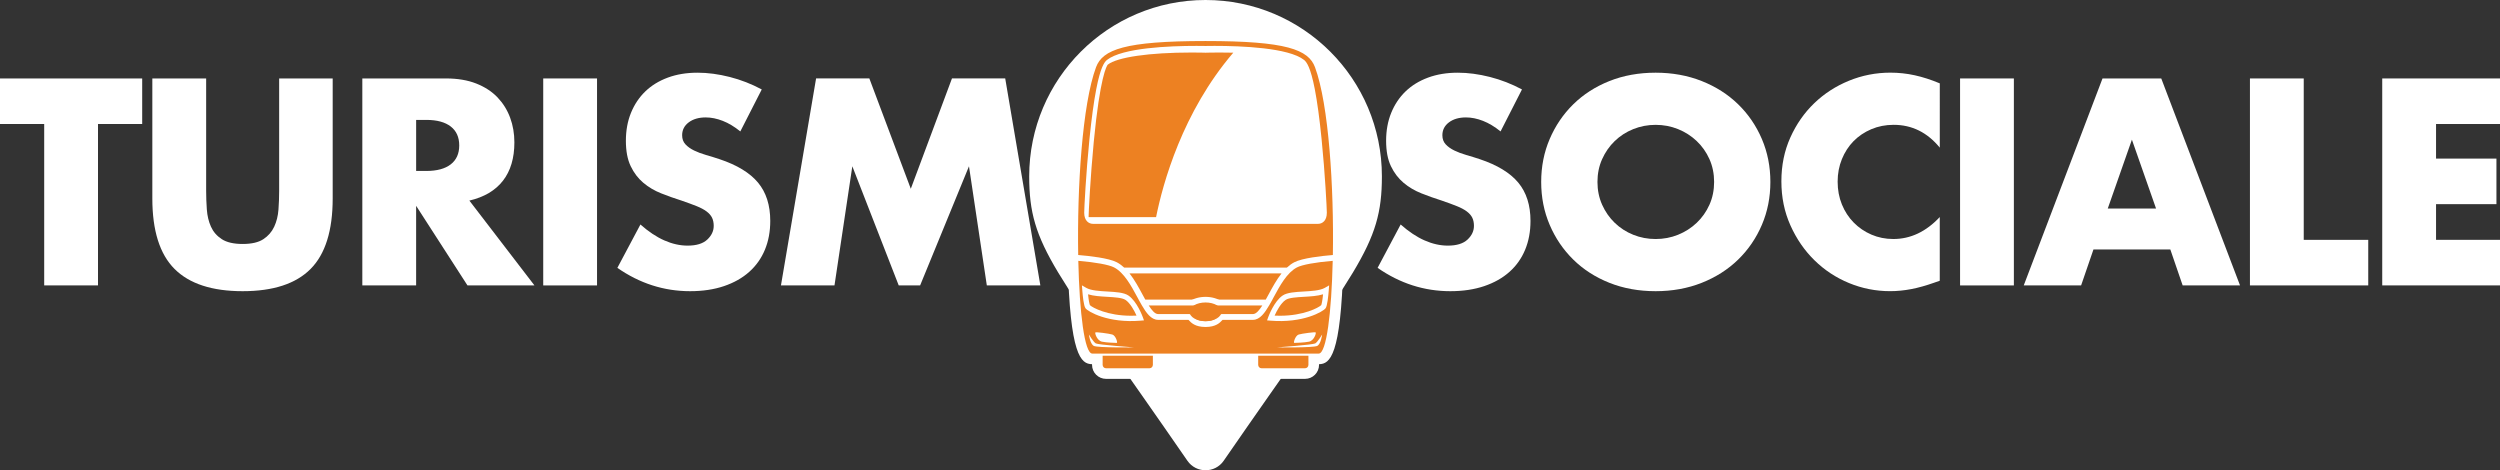 <?xml version="1.0" encoding="utf-8"?>
<!-- Generator: Adobe Illustrator 26.1.0, SVG Export Plug-In . SVG Version: 6.00 Build 0)  -->
<svg version="1.1" id="Layer_1" xmlns="http://www.w3.org/2000/svg" xmlns:xlink="http://www.w3.org/1999/xlink" x="0px" y="0px"
	 viewBox="0 0 1753.08 329.76" style="enable-background:new 0 0 1753.08 329.76;" xml:space="preserve">
<rect x="0" y="0" width="1753.08" height="329.76" fill="#333333" stroke="none"/>
<style type="text/css">
	.st0{fill:#FFFFFF;}
	.st1{fill:#ED8122;}
	.st2{fill:none;}
</style>
<g>
	<g>
		<g>
			<path class="st0" d="M832.66,323.11c-93.58-135.67-110.95-149.59-110.95-199.45C721.71,55.36,777.07,0,845.37,0
				s123.66,55.36,123.66,123.66c0,49.86-17.37,63.78-110.95,199.45C851.94,331.98,838.8,331.98,832.66,323.11L832.66,323.11z
				 M845.15,187.73c35.53,0,64.34-28.8,64.34-64.34s-28.8-64.34-64.34-64.34c-35.53,0-64.34,28.8-64.34,64.34
				S809.62,187.73,845.15,187.73z"/>
		</g>
	</g>
	<g>
		<g>
			<path class="st0" d="M68.72,86.96v113.18H30.99V86.96H0V55.01h99.71v31.95H68.72z"/>
			<path class="st0" d="M144.56,55.01v78.92c0,4.23,0.16,8.57,0.48,12.99c0.32,4.43,1.28,8.44,2.89,12.03
				c1.6,3.59,4.14,6.51,7.6,8.76c3.46,2.25,8.34,3.37,14.63,3.37c6.29,0,11.13-1.12,14.53-3.37c3.4-2.24,5.93-5.16,7.6-8.76
				c1.67-3.59,2.66-7.6,2.98-12.03c0.32-4.43,0.48-8.76,0.48-12.99V55.01h37.54v84.12c0,22.59-5.17,39.08-15.5,49.47
				c-10.33,10.39-26.21,15.59-47.64,15.59c-21.43,0-37.34-5.2-47.74-15.59s-15.59-26.88-15.59-49.47V55.01H144.56z"/>
			<path class="st0" d="M374.77,200.14h-46.97l-36-55.82v55.82h-37.73V55.01h58.71c8.08,0,15.14,1.19,21.17,3.56
				c6.03,2.38,11,5.62,14.92,9.72c3.91,4.11,6.86,8.85,8.85,14.24c1.99,5.39,2.98,11.16,2.98,17.32c0,11.04-2.67,19.99-7.99,26.85
				c-5.33,6.87-13.19,11.52-23.58,13.96L374.77,200.14z M291.81,119.88h7.12c7.44,0,13.15-1.54,17.13-4.62
				c3.98-3.08,5.97-7.51,5.97-13.28c0-5.77-1.99-10.2-5.97-13.28c-3.98-3.08-9.69-4.62-17.13-4.62h-7.12V119.88z"/>
			<path class="st0" d="M418.66,55.01v145.14h-37.73V55.01H418.66z"/>
			<path class="st0" d="M519.14,92.16c-4.11-3.34-8.21-5.8-12.32-7.41c-4.11-1.6-8.08-2.41-11.93-2.41c-4.88,0-8.85,1.15-11.93,3.46
				c-3.08,2.31-4.62,5.33-4.62,9.05c0,2.57,0.77,4.69,2.31,6.35c1.54,1.67,3.56,3.11,6.06,4.33c2.5,1.22,5.32,2.28,8.47,3.18
				c3.14,0.9,6.26,1.86,9.34,2.89c12.32,4.11,21.33,9.59,27.04,16.46c5.71,6.87,8.57,15.82,8.57,26.85c0,7.44-1.25,14.18-3.75,20.21
				c-2.5,6.03-6.16,11.2-10.97,15.5c-4.81,4.3-10.72,7.64-17.71,10.01c-7,2.37-14.92,3.56-23.77,3.56
				c-18.35,0-35.35-5.45-51.01-16.36l16.17-30.41c5.65,5,11.23,8.73,16.75,11.16c5.52,2.44,10.97,3.66,16.36,3.66
				c6.16,0,10.75-1.41,13.76-4.23c3.01-2.82,4.52-6.03,4.52-9.62c0-2.18-0.39-4.07-1.15-5.68c-0.77-1.6-2.05-3.08-3.85-4.43
				c-1.8-1.35-4.14-2.6-7.03-3.75c-2.89-1.16-6.39-2.44-10.49-3.85c-4.88-1.54-9.66-3.24-14.34-5.1c-4.69-1.86-8.85-4.33-12.51-7.41
				c-3.66-3.08-6.61-6.96-8.85-11.65c-2.25-4.68-3.37-10.62-3.37-17.81c0-7.19,1.19-13.7,3.56-19.54
				c2.37-5.84,5.71-10.84,10.01-15.01c4.3-4.17,9.56-7.41,15.78-9.72c6.22-2.31,13.19-3.46,20.89-3.46c7.19,0,14.69,1,22.52,2.98
				c7.83,1.99,15.33,4.91,22.52,8.76L519.14,92.16z"/>
			<path class="st0" d="M547.63,200.14l24.64-145.14h37.34l29.07,77.38l28.87-77.38h37.34l24.64,145.14h-37.54l-12.51-83.54
				l-34.26,83.54h-15.01l-32.53-83.54l-12.51,83.54H547.63z"/>
		</g>
	</g>
	<g>
		<g>
			<path class="st0" d="M1052.24,92.16c-4.11-3.34-8.21-5.8-12.32-7.41c-4.11-1.6-8.08-2.41-11.93-2.41
				c-4.88,0-8.85,1.15-11.93,3.46c-3.08,2.31-4.62,5.33-4.62,9.05c0,2.57,0.77,4.69,2.31,6.35c1.54,1.67,3.56,3.11,6.06,4.33
				c2.5,1.22,5.32,2.28,8.47,3.18c3.14,0.9,6.26,1.86,9.34,2.89c12.32,4.11,21.33,9.59,27.04,16.46c5.71,6.87,8.57,15.82,8.57,26.85
				c0,7.44-1.25,14.18-3.75,20.21c-2.5,6.03-6.16,11.2-10.97,15.5c-4.81,4.3-10.72,7.64-17.71,10.01c-7,2.37-14.92,3.56-23.77,3.56
				c-18.35,0-35.36-5.45-51.01-16.36l16.17-30.41c5.65,5,11.23,8.73,16.75,11.16c5.52,2.44,10.97,3.66,16.36,3.66
				c6.16,0,10.75-1.41,13.76-4.23c3.01-2.82,4.52-6.03,4.52-9.62c0-2.18-0.38-4.07-1.15-5.68c-0.77-1.6-2.05-3.08-3.85-4.43
				c-1.8-1.35-4.14-2.6-7.03-3.75c-2.89-1.16-6.38-2.44-10.49-3.85c-4.88-1.54-9.66-3.24-14.34-5.1c-4.69-1.86-8.85-4.33-12.51-7.41
				c-3.66-3.08-6.61-6.96-8.85-11.65c-2.25-4.68-3.37-10.62-3.37-17.81c0-7.19,1.19-13.7,3.56-19.54
				c2.37-5.84,5.71-10.84,10.01-15.01c4.3-4.17,9.56-7.41,15.78-9.72c6.22-2.31,13.19-3.46,20.88-3.46c7.19,0,14.69,1,22.52,2.98
				c7.83,1.99,15.33,4.91,22.52,8.76L1052.24,92.16z"/>
			<path class="st0" d="M1080.73,127.58c0-10.78,1.99-20.82,5.97-30.12c3.98-9.3,9.5-17.42,16.55-24.35
				c7.06-6.93,15.5-12.35,25.31-16.27c9.82-3.91,20.63-5.87,32.43-5.87c11.68,0,22.46,1.96,32.34,5.87
				c9.88,3.92,18.38,9.34,25.5,16.27s12.67,15.05,16.65,24.35c3.98,9.31,5.97,19.35,5.97,30.12c0,10.78-1.99,20.82-5.97,30.12
				c-3.98,9.31-9.53,17.42-16.65,24.35s-15.62,12.35-25.5,16.27c-9.88,3.91-20.66,5.87-32.34,5.87c-11.81,0-22.62-1.96-32.43-5.87
				c-9.82-3.91-18.26-9.34-25.31-16.27c-7.06-6.93-12.58-15.04-16.55-24.35C1082.71,148.4,1080.73,138.36,1080.73,127.58z
				 M1120.19,127.58c0,5.77,1.09,11.1,3.27,15.98c2.18,4.88,5.13,9.11,8.85,12.7c3.72,3.59,8.05,6.39,12.99,8.37
				c4.94,1.99,10.17,2.98,15.69,2.98c5.52,0,10.75-0.99,15.69-2.98c4.94-1.99,9.3-4.78,13.09-8.37c3.78-3.59,6.77-7.83,8.95-12.7
				c2.18-4.88,3.27-10.2,3.27-15.98c0-5.77-1.09-11.1-3.27-15.98c-2.18-4.88-5.17-9.11-8.95-12.7c-3.79-3.59-8.15-6.38-13.09-8.37
				c-4.94-1.99-10.17-2.98-15.69-2.98c-5.52,0-10.75,1-15.69,2.98c-4.94,1.99-9.27,4.78-12.99,8.37c-3.72,3.59-6.67,7.83-8.85,12.7
				C1121.27,116.48,1120.19,121.8,1120.19,127.58z"/>
			<path class="st0" d="M1360.22,103.51c-8.73-10.65-19.51-15.98-32.34-15.98c-5.65,0-10.88,1.03-15.69,3.08
				c-4.81,2.05-8.95,4.85-12.42,8.37c-3.46,3.53-6.19,7.73-8.18,12.61c-1.99,4.88-2.98,10.14-2.98,15.78
				c0,5.77,0.99,11.1,2.98,15.98c1.99,4.88,4.75,9.11,8.28,12.7c3.53,3.59,7.67,6.42,12.42,8.47c4.75,2.05,9.88,3.08,15.4,3.08
				c12.06,0,22.91-5.13,32.53-15.4v44.66l-3.85,1.35c-5.77,2.05-11.16,3.56-16.17,4.52s-9.95,1.44-14.82,1.44
				c-10.01,0-19.6-1.9-28.78-5.68c-9.18-3.78-17.26-9.11-24.25-15.98c-7-6.86-12.61-15.01-16.84-24.45
				c-4.24-9.43-6.35-19.73-6.35-30.89s2.08-21.4,6.26-30.7c4.17-9.3,9.75-17.32,16.75-24.06c6.99-6.74,15.11-12,24.35-15.78
				c9.24-3.78,18.93-5.68,29.07-5.68c5.78,0,11.45,0.61,17.04,1.83c5.58,1.22,11.45,3.11,17.61,5.68V103.51z"/>
			<path class="st0" d="M1412.19,55.01v145.14h-37.73V55.01H1412.19z"/>
			<path class="st0" d="M1521.9,174.93h-53.9l-8.66,25.22h-40.23l55.24-145.14h41.19l55.24,145.14h-40.23L1521.9,174.93z
				 M1511.9,146.25l-16.94-48.31l-16.94,48.31H1511.9z"/>
			<path class="st0" d="M1615.45,55.01v113.18h45.24v31.95h-82.96V55.01H1615.45z"/>
			<path class="st0" d="M1753.08,86.96h-44.85v24.25h42.35v31.95h-42.35v25.02h44.85v31.95h-82.58V55.01h82.58V86.96z"/>
		</g>
	</g>
	<g>
		<g>
			<path class="st0" d="M942.06,123.64c0,53.4-43.29,96.68-96.69,96.68c-53.4,0-96.69-43.29-96.69-96.68
				c0-53.4,43.29-96.69,96.69-96.69C898.77,26.96,942.06,70.24,942.06,123.64z"/>
		</g>
	</g>
	<g>
		<g>
			<path class="st0" d="M942.16,168.99c0.17-45.51-3.69-99.19-13.07-124.44c-6.53-17.57-26.88-23.21-83.74-23.21
				c-56.85,0-77.2,5.64-83.73,23.21c-9.51,25.58-13.34,80.38-13.07,126.25l-0.11-0.08l0.29,12.36c1.5,66.13,9.22,72.2,17.04,72.3
				v0.49c0,5.4,4.4,9.8,9.8,9.8h30.49c5.4,0,9.8-4.4,9.8-9.8v-0.49h58.99v0.49c0,5.4,4.4,9.8,9.8,9.8h30.49
				c5.41,0,9.81-4.4,9.81-9.8v-0.49c7.7-0.1,15.3-5.99,16.97-69.35h0.04l0.07-4.25l0.28-12.92L942.16,168.99z"/>
		</g>
		<g>
			<path class="st1" d="M801.16,206.52c0.65,1.2,1.31,2.41,1.96,3.59h42.23h0.01h42.22c0.65-1.18,1.31-2.39,1.96-3.59
				c2.69-4.98,5.58-10.34,9.11-14.8H792.05C795.58,196.18,798.48,201.54,801.16,206.52z"/>
		</g>
		<g>
			<path class="st0" d="M861.15,218.67c0,5.79-7.07,10.49-15.79,10.49c-8.72,0-15.8-4.69-15.8-10.49c0-5.8,7.07-10.5,15.8-10.5
				C854.08,208.17,861.15,212.87,861.15,218.67z"/>
		</g>
		<g>
			<path class="st0" d="M916.42,41.84c-14.22-11.61-71.06-9.61-71.06-9.61s-56.85-2.01-71.07,9.61
				c-10.46,8.54-15.2,104.03-15.2,109.16c0,5.11,2.75,5.97,4.13,5.97c1.37,0,82.14,0,82.14,0s80.76,0,82.13,0
				c1.38,0,4.13-0.86,4.13-5.97C931.62,145.87,926.87,50.38,916.42,41.84z"/>
		</g>
		<g>
			<path class="st1" d="M909.45,187.53c-7.01,3.67-11.96,12.84-16.33,20.92c-0.31,0.57-0.6,1.11-0.89,1.65h0.04l-1.72,3.03
				l-0.59,1.04h-0.01c-2.94,5.07-6.48,10.11-11.27,10.11h-21.37c-0.11,0.12-0.24,0.25-0.35,0.37c-1.51,1.62-4.31,4.64-11.6,4.64
				c-7.3,0-10.11-3.02-11.62-4.64c-0.11-0.12-0.24-0.25-0.35-0.37h-21.37c-4.8,0-8.34-5.04-11.28-10.11l0,0l-0.59-1.04l-1.72-3.03
				h0.04c-0.29-0.54-0.59-1.09-0.9-1.65c-4.36-8.09-9.31-17.26-16.32-20.92c-3.59-1.89-12.97-3.61-25.11-4.62
				c0.83,36.36,4.35,65.04,9.82,65.04c5.78,0,78.56,0,79.38,0c0,0,0.01,0,0.01,0c0.81,0,73.59,0,79.37,0
				c5.47,0,8.99-28.68,9.82-65.04C922.42,183.92,913.03,185.64,909.45,187.53z M767.05,242.58c-2.67-1.34-3.47-7.99-3.47-7.99
				s3.2,5.32,4.85,6.23c1.65,0.94,26.85,2.79,26.85,2.79S769.72,243.92,767.05,242.58z M768.12,233.1
				c0.42-0.41,9.53,0.79,11.87,1.48c2.39,0.7,3.98,5.92,3.09,5.88c-0.9-0.03-6.82-0.14-10.32-0.86
				C769.25,238.87,767.6,233.61,768.12,233.1z M799.79,224.86c-22.71,1.91-36.84-6.31-38.61-8.7c-1.25-1.69-1.94-8.6-2.24-12.57
				l-0.26-3.49l3.03,1.75c3.32,1.91,9.2,2.25,14.88,2.57c5.9,0.34,11.47,0.66,14.64,2.78c6.05,4.05,9.97,14.73,10.14,15.18
				l0.82,2.28L799.79,224.86z M923.66,242.58c-2.68,1.34-28.23,1.03-28.23,1.03s25.2-1.85,26.85-2.79c1.65-0.91,4.85-6.23,4.85-6.23
				S926.34,241.24,923.66,242.58z M910.72,234.57c2.34-0.68,11.46-1.89,11.87-1.48c0.52,0.52-1.14,5.78-4.65,6.5
				c-3.5,0.72-9.42,0.82-10.32,0.86C906.74,240.49,908.33,235.27,910.72,234.57z M929.54,216.16c-1.77,2.38-15.91,10.6-38.62,8.7
				l-2.41-0.2l0.82-2.28c0.17-0.45,4.09-11.13,10.14-15.18c3.16-2.11,8.74-2.44,14.64-2.78c5.68-0.33,11.56-0.67,14.89-2.57
				l3.03-1.75l-0.26,3.49C931.46,207.56,930.78,214.48,929.54,216.16z"/>
		</g>
		<g>
			<path class="st1" d="M845.36,214.18h-0.01h-39.84c2.22,3.5,4.42,6.04,6.52,6.04h21.82c1.33,0,2.15,0.89,2.87,1.66
				c1.24,1.33,3.1,3.34,8.63,3.34l0,0c0,0,0,0,0.01,0c0,0,0,0,0.01,0l0,0c5.52,0,7.39-2.01,8.62-3.34c0.73-0.77,1.55-1.66,2.87-1.66
				h21.82c2.1,0,4.29-2.55,6.52-6.04H845.36z"/>
		</g>
		<g>
			<path class="st2" d="M921.98,62.52c-2.99-15.39-5.73-19.06-7.53-20.49c-10.86-8.57-43.97-9.85-62.73-9.85
				c-2.56,0-4.73,0.03-6.36,0.06l0,0c-0.01,0-0.01,0-0.01,0c-0.01,0-0.01,0-0.01,0l0,0c-1.64-0.03-3.81-0.06-6.35-0.06
				c-18.77,0-51.88,1.28-62.74,9.85c-1.8,1.43-4.55,5.1-7.52,20.49c-1.72,8.88-3.33,20.63-4.76,34.91
				c-2.47,24.4-3.69,48.84-3.69,51.73c0,5.76,3.32,7.81,6.16,7.81h78.91h0.01h78.91c2.84,0,6.16-2.05,6.16-7.81
				c0-2.89-1.23-27.33-3.69-51.73C925.3,83.15,923.7,71.4,921.98,62.52z"/>
		</g>
		<g>
			<path class="st1" d="M922.12,47.13c-4.59-12.34-20.02-18.36-76.76-18.36c-0.01,0-0.01,0-0.01,0c-0.01,0-0.01,0-0.01,0
				c-56.75,0-72.18,6.02-76.76,18.36c-9.67,26-13.31,84.5-12.51,131.69l0.21,0.02c7.61,0.63,21.22,2.12,26.87,5.08
				c1.88,0.99,3.59,2.26,5.18,3.74h114.06c1.59-1.48,3.3-2.75,5.18-3.74c5.65-2.96,19.27-4.45,26.87-5.08l0.21-0.02
				C935.44,131.63,931.79,73.14,922.12,47.13z M924.27,156.97h-78.91h-0.01h-78.91c-2.84,0-6.16-2.05-6.16-7.81
				c0-2.89,1.23-27.33,3.69-51.73c1.44-14.28,3.04-26.02,4.76-34.91c2.97-15.39,5.72-19.06,7.52-20.49
				c10.86-8.57,43.97-9.85,62.74-9.85c2.55,0,4.72,0.03,6.35,0.06l0,0c0,0,0,0,0.01,0c0,0,0,0,0.01,0l0,0
				c1.63-0.03,3.8-0.06,6.36-0.06c18.77,0,51.88,1.28,62.73,9.85c1.8,1.43,4.55,5.1,7.53,20.49c1.71,8.88,3.32,20.63,4.75,34.91
				c2.46,24.4,3.69,48.84,3.69,51.73C930.43,154.92,927.11,156.97,924.27,156.97z"/>
		</g>
		<g>
			<path class="st1" d="M806.06,249.43h-30.49h-2.37v2.37v2.03v2.03c0,1.31,1.06,2.38,2.37,2.38h30.49c1.3,0,2.37-1.07,2.37-2.38
				v-2.03v-2.03v-2.37H806.06z"/>
		</g>
		<g>
			<path class="st1" d="M915.14,249.43h-30.49h-2.37v2.37v2.03v2.03c0,1.31,1.06,2.38,2.37,2.38h30.49c1.31,0,2.37-1.07,2.37-2.38
				v-2.03v-2.03v-2.37H915.14z"/>
		</g>
		<g>
			<path class="st1" d="M855.11,36.83c-5.74,0-9.51,0.13-9.55,0.13l-0.21,0.01l-0.2-0.01c-0.05,0-3.81-0.13-9.56-0.13
				c-29.7,0-52.21,3.26-58.81,8.52c-0.68,0.81-5.37,7.94-9.81,54.22c-2.39,24.92-3.61,49.92-3.61,52.44c0,0.08,0.01,0.16,0.01,0.23
				h47.31c4.74-23.57,18.45-73.67,54.14-115.3C861.68,36.87,858.44,36.83,855.11,36.83z"/>
		</g>
		<g>
			<path class="st1" d="M897.63,221.41c-1.27,0-2.55-0.02-3.84-0.09c1.56-3.5,4.45-8.82,7.75-11.02c2.32-1.55,7.64-1.86,12.78-2.16
				c4.74-0.28,9.61-0.56,13.46-1.77c-0.46,4.63-1,6.91-1.29,7.6C924.64,215.77,914.07,221.41,897.63,221.41z"/>
		</g>
		<g>
			<path class="st1" d="M793.12,221.41c1.26,0,2.55-0.02,3.85-0.09c-1.56-3.5-4.45-8.82-7.76-11.02c-2.31-1.55-7.63-1.86-12.77-2.16
				c-4.74-0.28-9.61-0.56-13.46-1.77c0.46,4.63,1,6.91,1.29,7.6C766.12,215.77,776.69,221.41,793.12,221.41z"/>
		</g>
		<g>
			<path class="st1" d="M856.53,218.67c0,3.61-5.01,6.56-11.18,6.56c-6.18,0-11.18-2.94-11.18-6.56c0-3.63,5.01-6.57,11.18-6.57
				C851.52,212.1,856.53,215.03,856.53,218.67z"/>
		</g>
	</g>
</g>
</svg>
